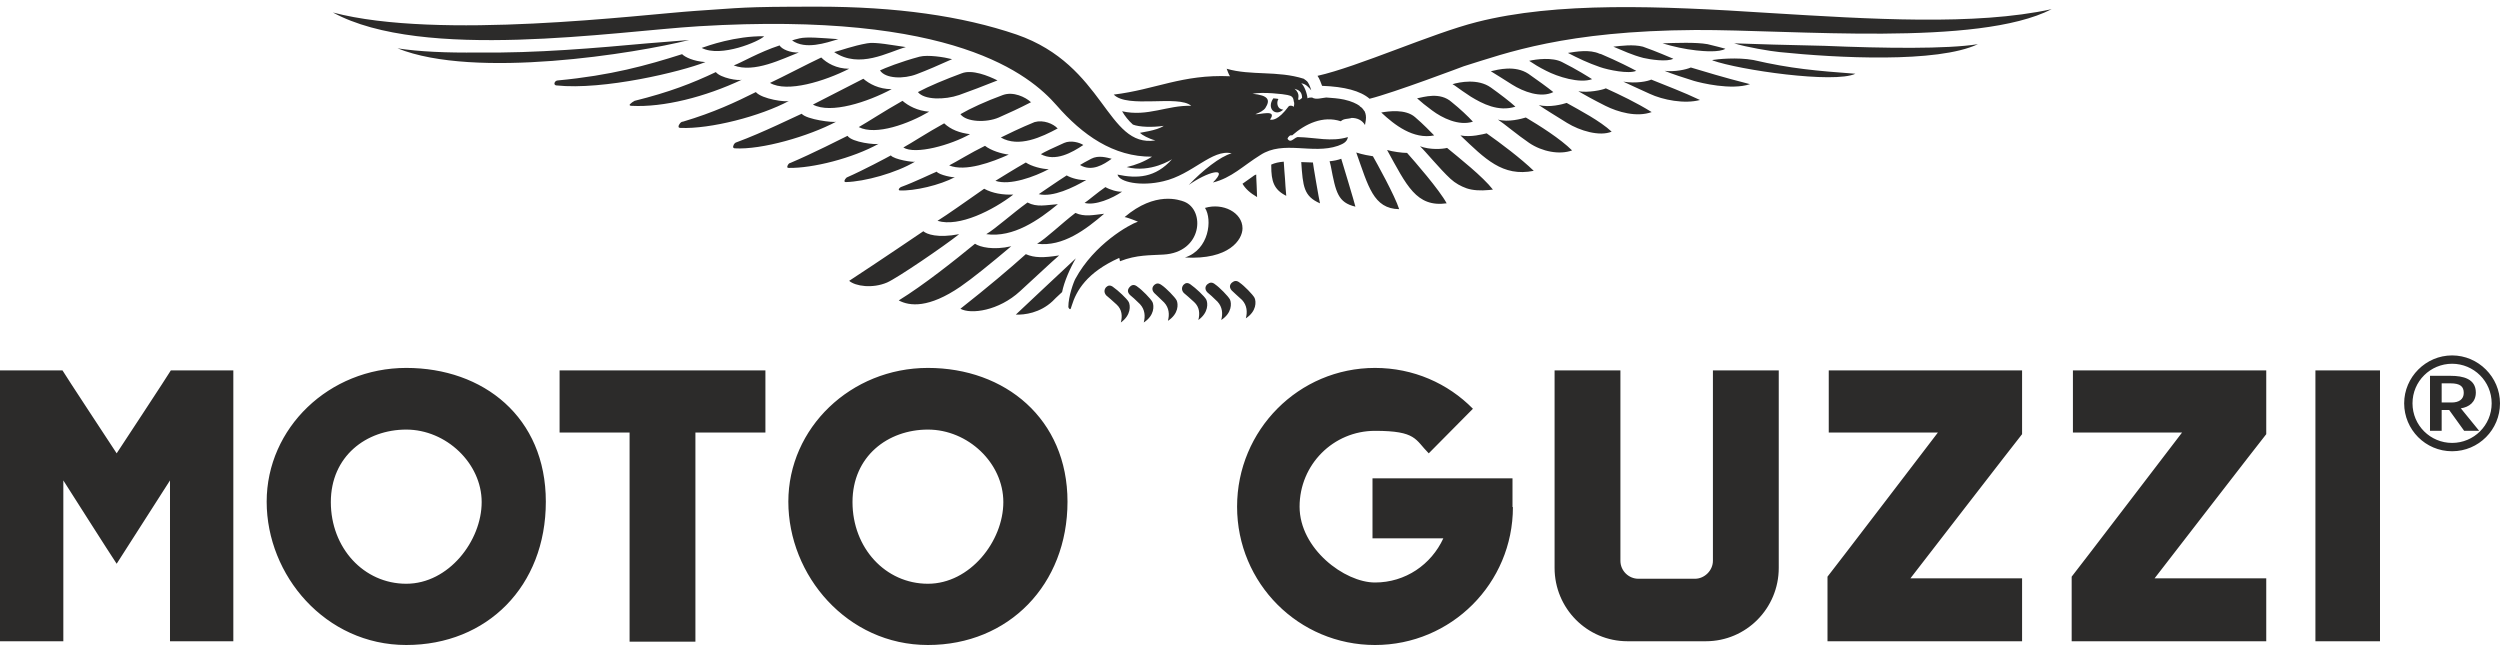 <?xml version="1.0" encoding="UTF-8" standalone="no"?><svg viewBox="0 0 600 154.8" version="1.1" xmlns="http://www.w3.org/2000/svg" id="layer">
  <defs>
    <style>
      .cls-1 {
        fill: #2c2b2a;
        stroke-width: 0px;
      }
    </style>
  </defs>
  <path d="M222.7,140.1c-10.2,0-18.1-8.6-18.1-19.6s8.5-17.4,18.1-17.4,18.1,8,18.1,17.4-8,19.6-18.1,19.6M222.7,88.3c-18.5,0-33.5,14.4-33.5,32.1s14.1,34.4,33.5,34.4,33.5-14.5,33.5-34.4-15-32.1-33.5-32.1ZM97.5,140.1c-10.2,0-18.1-8.6-18.1-19.6s8.5-17.4,18.1-17.4,18.1,8.1,18.1,17.4-7.9,19.6-18.1,19.6ZM97.5,88.3c-18.5,0-33.5,14.4-33.5,32.1s14.1,34.4,33.5,34.4,33.5-14.1,33.5-34.4-15-32.1-33.5-32.1ZM555.7,153.9h15.5v-65h-15.5v65ZM497.5,103.8h26.2s-26.2,34.3-26.5,34.6v15.5h46.7v-15.1h-26.8s26.5-34.3,26.8-34.6v-15.3h-46.4v14.9ZM438.9,103.8h26.2s-26.2,34.3-26.5,34.6v15.5h46.7v-15.1h-26.8s26.5-34.3,26.8-34.6v-15.3h-46.4v14.9h0ZM411.1,134.6c0,2.3-2,4.3-4.3,4.3h-13.6c-2.3,0-4.3-1.9-4.3-4.3v-45.7h-15.8v47.4c0,9.7,7.8,17.6,17.5,17.6h18.8c9.7,0,17.5-7.9,17.5-17.6v-47.4h-15.8v45.7ZM134.3,103.8h16.8v50.2h15.8v-50.2h16.8v-14.9h-49.4v14.9ZM28,108.8s-12.7-19.3-13-19.9H0v65h15.2v-38.6s11.7,18.4,12.8,20c1-1.6,12.8-20,12.8-20v38.6h15.2v-65h-15c-.3.6-13,19.9-13,19.9ZM363,114.8h-33.6v14.4h17c-2.9,6.3-9.1,10.6-16.4,10.6s-18.1-8.1-18.1-18.2,8.1-18.2,18.1-18.2,9.6,2.1,12.9,5.4l10.6-10.7c-6-6.1-14.3-9.8-23.5-9.8-18.3,0-33.1,14.9-33.1,33.3s14.8,33.2,33.1,33.2,33.1-14.8,33.1-33.1h-.1v-6.9ZM427.1,12.5c13.6,1.4,37.9,2.7,47.6-1.9-7.4,1.2-22.5,1-36.8.4-4.2-.1-8.3-.2-12.3-.3-3.3-.1-6.4-.2-9.4-.3,2.8.9,8.8,1.9,10.9,2.1M411,14.5c6.4,2.3,29.2,5.6,34.3,3.2-9.3-.7-15.4-1.2-24.5-3.3-3.9-.7-8.7-.2-9.8,0ZM340.1,23.6c1,.9,2.1,1.8,3.6,2.9,2.4,1.8,6.4,3.8,9.8,2.7-1.2-1.3-3.1-3.1-5.1-4.7h0c-2.8-2.5-6.7-1.2-8.3-.9ZM344.2,32.5c-.8-.8-2.6-2.7-4.6-4.4-2.3-2-6.4-1.4-8.1-1.1,3.2,3,7.7,6.5,12.7,5.5ZM348.6,20.2l.5.3c1.2.9,2.4,1.7,3.9,2.7,2.8,1.7,6.6,3.7,10.7,2.4-1.3-1.2-3.8-3.1-5.9-4.6-3.1-2.2-7.5-1.3-9.2-.8ZM357.8,17.1h0c1.6,1,3.4,2.1,5.1,3.2,2.7,1.7,6.9,3.3,9.9,1.8-1.5-1.2-3.7-2.8-6-4.4-3.2-2.1-7.3-1-9-.6ZM367,14.6c1.2.8,2.3,1.5,4.1,2.4,2.7,1.4,8,3.1,11,2-.8-.5-3.6-2.3-7.2-4.1-2.3-1.2-6.2-.7-7.9-.3ZM376.3,12.7c2.5,1.3,4.8,2.4,7.7,3.4,2,.7,6.9,1.7,8.7.9-1.1-.6-4.4-2.3-8.4-4-.1,0-.2-.1-.4-.1-2.4-1.1-5.7-.5-7.6-.2ZM387.2,11.2h0c2.4,1,4.5,2,7.2,2.7,1.7.4,5.7,1,7.2.2-1-.4-3.9-1.7-7.3-2.9-2.3-.6-5.3-.2-7.1,0ZM399,10.4c2.6.8,5.4,1.4,8.1,1.7,1.8.2,5.6.5,7-.4-.7-.2-2.2-.6-4.3-1.1-2.8-.5-7.6-.3-10.8-.2ZM406.5,19.4c1.7.5,9,2.3,13.5.8-6.7-1.7-10.8-3-14.2-4-1.1.5-3.9,1.1-6.3.8,1.1.5,5.3,1.9,7,2.4ZM395.9,22.5c3.2,1.5,8.4,2.5,12.1,1.5-4-1.9-8-3.4-11.7-4.9-.8.4-3.6,1-6.7.5,1.2.6,3.5,1.6,6.3,2.9ZM385.3,25.4c3,1.5,7.5,2.8,11.1,1.5-3.7-2.3-7.5-4.1-11-5.7-.8.4-4.2,1.1-6.6.7,1.2.7,3.7,2.1,6.5,3.5ZM376.1,29.5c3.1,1.9,7.8,3.3,10.7,2.1-2.8-2.6-7.6-5.1-10.8-6.9-.9.3-4.2,1.2-6.7.5,1.3.9,3.9,2.5,6.8,4.3ZM367,34.3c3.1,2.1,7.3,2.9,10.3,1.8-2.8-2.8-7.9-6-11.1-7.9-1,.3-4.2,1.2-6.7.5,1.4.9,4.7,3.7,7.5,5.6ZM350.5,32.5c5.9,5.6,10.1,10,17.6,8.5-3.1-3-7.9-6.6-11.3-9-.9.2-3.8,1-6.3.5ZM348.1,42.9c1.2,1.1,2.5,1.8,3.9,2.3,1.5.5,3.3.6,5.4.4.3,0,.6-.1.9-.1-2.4-3.1-8.1-7.6-11-10-1.2.3-4.1.5-6.5-.4h0c1.2,1.1,4.8,5.5,7.3,7.8ZM332.9,36c4.7,8.5,7,13.8,14.3,12.8-1.7-3.2-7.8-10.2-9.5-12.1-1.2,0-3.4-.3-4.8-.7ZM329.5,37.5c-.7-.1-2.5-.4-4-.9,2.9,8.1,4.1,13.5,10.3,13.6-1-3.2-5.5-11.3-6.3-12.7ZM321.9,38.1c-.8.3-1.7.5-2.8.6.1.3.3,1.2.3,1.2,1.2,6.3,1.7,8.7,5.9,9.7-.1-.6-3.3-11.2-3.4-11.5ZM315.1,39c-.3,0-2.7-.1-2.8-.1.4,5.9.6,8.2,4.5,9.9-.2-.7-1.7-9.5-1.7-9.8ZM308.1,38.8c-1.2.1-2.1.3-3,.7v.3c0,3.7.6,5.7,3.6,7.2-.1-.7-.3-4.1-.3-4.1,0,0-.3-3.7-.3-4.1ZM300.6,42.4h0s-2.1,1.5-2.4,1.7c.7,1.2,1.8,2.2,3.5,3.2,0-.7-.2-4.8-.2-4.8v-.6c-.3,0-.9.5-.9.5ZM295.6,69.7c.7.7,1.1,1,2.5,2.3,1.2,1.3,1.3,2.9.9,4.4,2.6-1.7,2.5-4,2.1-4.9-.4-.8-2.6-3-3.5-3.6-.8-.7-1.4-.5-1.9-.1-.5.4-.8,1.1-.1,1.9ZM289.2,49.9c1.8,2.8,1,10-4.8,11.9,10.6.6,13.8-4.3,13.8-7,0-3.8-4.7-6.2-9-4.9ZM292.2,72.4c1.2,1.3,1.3,2.9.9,4.4,2.6-1.7,2.5-4,2.1-4.9-.4-.8-2.6-3-3.5-3.6-.8-.7-1.4-.5-1.9-.1s-.8,1.2,0,2c.7.6,1.1.9,2.4,2.2ZM284.1,68.3c-.4.4-.7,1.2,0,2,.7.6,1.2,1,2.5,2.2s1.4,2.8,1,4.3c2.5-1.8,2.3-4.1,1.9-4.9s-2.7-2.9-3.6-3.5c-.8-.7-1.4-.5-1.8-.1ZM277,70.3c.7.7,1.1,1,2.4,2.3,1.2,1.3,1.3,2.9.9,4.4,2.6-1.7,2.5-4,2.1-4.9-.4-.8-2.6-3-3.5-3.6-.9-.7-1.4-.5-1.9-.1-.4.4-.7,1.1,0,1.9ZM273.6,73c1.2,1.3,1.3,2.9.9,4.4,2.6-1.7,2.5-4,2.1-4.9-.4-.8-2.6-3-3.5-3.6-.8-.7-1.4-.6-1.9-.1s-.8,1.2,0,2c.7.6,1.1.9,2.4,2.2ZM265.5,68.9c-.4.4-.7,1.2,0,2,.7.6,1.2,1,2.5,2.2s1.4,2.8,1,4.3c2.5-1.8,2.3-4.1,1.9-4.9s-2.7-2.9-3.6-3.5c-.8-.7-1.4-.5-1.8-.1ZM258.1,66.9c-.4.7-1.7,4.2-1.7,6.8.1.3.3.5.4.5.2,0,.2-.2.4-.8,1.1-3.6,3.6-8,11.4-11.5.1.1.1.5.2.8,4-1.6,7.4-1.4,10.4-1.6,9.4-.5,10.1-10.7,5-12.7-1.1-.4-6.9-2.6-14.3,3.7.8.1,3.2,1.1,3.2,1.1-2.1.7-10.5,5.4-15,13.7ZM187.1,10.9c-4.9,1.6-9.3,4.2-11,4.8,4.9,1.9,11.7-1.6,15.6-3.1-2,.1-4.1-.8-4.6-1.7ZM183.4,8.7c-6.9-.1-13.6,2.3-15,2.8,4.6,2.4,13.9-1.6,15-2.8ZM246.2,39c-2.8,1.6-6,3.6-7.3,4.4,3.5,1.2,9.4-1,12.8-2.8-1.6,0-4.2-.7-5.5-1.6ZM242.1,37.1c-1.8-.2-4.3-1-5.7-2.1-3.3,1.6-7,3.9-8.6,4.7,3.9,1.6,10.3-.8,14.3-2.6ZM256,42.1c-2.5,1.6-5.5,3.7-6.7,4.5,3.4.8,8.3-1.6,11.4-3.4-1.5.1-3.5-.4-4.7-1.1ZM253.9,49c-2.9.2-5,.8-7.3-.4-3.6,2.6-7.7,6.3-9.9,7.6,6.5.9,12.6-3.4,17.2-7.2ZM258.1,51.1c-3.4,2.6-7.1,6.2-9.2,7.4,6.2.8,11.8-3.5,16.1-7.2-2.7.3-4.7.8-6.9-.2ZM243.2,46.7c-2.5.1-5-.3-7-1.4-4.3,3-8.8,6.2-11.2,7.7,5.2,1.6,13.4-2.6,18.2-6.3ZM215.9,45.7c3.5.2,9.8-1.3,13.3-3.2-.3.2-3.8-.5-4.4-1.3-.8.3-5.3,2.5-8.6,3.7-.2.1-.4.3-.5.5,0,0,0,.3.2.3ZM216.8,35.4c2.9,1.8,11.4-.6,16-3.2-2.5-.3-4.6-1.1-6.2-2.6-4,2.2-7.8,4.7-9.8,5.8ZM223,26.8c-2.8-.2-5-1.4-6.4-2.6-4.6,2.6-8.2,5-10.5,6.3,4.1,2.1,12-.8,16.9-3.7ZM214,21.4c-3.1,0-5.4-1.3-6.8-2.5-3.2,1.6-9.1,4.7-12.1,6.2,4.3,2.3,13.1-.6,18.9-3.7ZM203.8,16.5c-3.1,0-5.4-1.4-6.7-2.7-3.2,1.5-9.3,4.7-12.3,6.1,4.1,2.4,13.1-.4,19-3.4ZM191.9,9.2c-.9.2-1.5.4-1.8.5,3.2,2.3,8.1.6,11.1-.3-4.2-.3-7.5-.6-9.3-.2ZM208.1,10.4c-3.4.6-6.3,1.7-7.9,2.1,6.1,4.1,12.9,0,17.2-1.2-3-.4-7.4-1.3-9.3-.9ZM220.7,13.6c-4.5,1.2-8.5,2.8-9.5,3.3,1.3,2,5.7,2.1,8.8.9,2.4-.9,5.4-2.2,8.5-3.6-1.9-.5-5.8-1.1-7.8-.6ZM230.8,17.6c-3.8,1.4-7.9,3.1-10.5,4.5,1.5,1.9,6.4,1.9,9.9.7,2.8-1,5.7-2.1,9.2-3.5-2.2-1.1-6.1-2.7-8.6-1.7ZM240.7,22.8c-4.1,1.5-7.8,3.2-10.2,4.6,1.4,1.9,6.2,2.1,9.2.8,2.5-1.1,4.9-2.2,7.8-3.7h-.1c-1.3-1.2-4.2-2.6-6.7-1.7ZM248.3,29.3c-3.2,1.3-6.7,3-8.1,3.7,4.3,2.5,9.8-.1,13.7-2.2h-.1c-1-1.1-3.4-2.1-5.5-1.5ZM255.4,34.3c-2.5,1.1-4.8,2.2-5.6,2.7,3.5,1.9,7.5-.4,10.2-2.2-.9-.6-3-1.2-4.6-.5h0ZM261.9,38.1c-1.2.6-2.2,1.2-2.7,1.5,2.8,1.7,5.7-.1,7.6-1.5-1.2-.3-3.2-.9-4.9,0ZM269.3,46c-1.1.1-3-.5-4-1.1-1.9,1.3-4.1,3.2-5,3.8,2.5.7,6.7-1.1,9-2.7ZM258.2,62c-1.7,1.6-13.8,12.9-14.4,13.5,2.1.1,5.8-.4,8.8-3.2l.8-.8,1.5-1.4c.5-2.5,1.9-5.7,3.3-8.1ZM246.2,61c-3.9,3.5-9.1,7.9-15.7,13.1,2.5,1.4,9.2.5,14.3-4.2l6.4-5.9s2.6-2.4,3-2.7c-3.8.6-5.9.6-8-.3ZM234,58.5c-5,4.1-12.3,9.9-18.3,13.6,2.6,1.4,7.2,1.9,14.8-3.3,2.9-2,7.1-5.4,12.2-9.7-4.3,1-7.5.2-8.7-.6ZM221.6,55.5s-10.9,7.4-17.8,11.9c1.5,1.3,5.6,1.9,9.1.4,2.5-1.1,13.5-8.6,17.3-11.6-5.2,1-7.8,0-8.6-.7ZM202.7,43.3c-.1.2,0,.4.3.4,4.5-.1,12.1-2.2,16.6-4.9-.4.2-5-.5-5.8-1.5-.9.5-6.5,3.5-10.6,5.3-.2.2-.4.4-.5.7ZM189,39.8c-.1.3-.1.5.3.5,5.7.1,15.3-2.3,21.6-5.8-.6.3-6.4-.3-7.5-1.9-1.2.6-8.5,4.3-13.7,6.5-.3,0-.6.4-.7.7ZM176,35c-.1.3-.1.5.3.6,6.5.4,17.8-2.9,24.4-6.4-.6.3-7.1-.5-8.3-1.9-1.4.6-9.5,4.6-15.5,6.8-.5.1-.8.5-.9.9ZM162.9,30.1c-.1.3-.1.6.4.6,7.2.3,19.2-2.8,26.1-6.5-.7.4-6.5-.4-8-2.1-4.8,2.4-10.1,4.9-17.5,7.1-.5,0-.8.5-1,.9ZM151.2,25c-.2.2-.1.4.4.4,7.6.4,17.6-2.1,26.5-6.3-.8.4-5.2-.4-6.3-1.8-5.7,2.7-11.1,4.8-19.5,6.9-.4.2-.8.5-1.1.8ZM133.5,20.5c11.4,1.2,30-3.3,35.8-5.6-2.9-.2-4.9-1.2-5.6-1.9-8.5,2.7-17.1,5.1-29.8,6.3-.8,0-1.2,1.1-.4,1.2ZM114.7,12.6c-7.4.1-14.2-.2-19.3-1,18.6,7.5,57.3,1.2,70-2l-10,.8c-12.1,1.1-26.7,2.4-40.7,2.2ZM308,26.3c-.3,0-.6-.1-.9-.3-.6-.5-.7-1.5-.3-2.2h.1c0-.1-1.3-.2-1.3-.2-1.7,2.4.5,4.5,2.4,2.7ZM312.5,23.5c-.3.2-.7.7-.9.4-.2-.2.6-1.3-.9-2.6,1,.3,1.8.7,1.8,2.2ZM310.4,25.6c-.2-.3-.9-.3-1.1-.1-2.6,3.5-4,3.3-4.5,3.2,1.9-2.6-2.7-1.1-3.5-1.3,1.1-.4,2-.9,2.4-1.5,1.2-1.9.8-3-3.1-3.4,2.5-.5,7.6.1,8.4.3,1,.2,1.4.5,1.5,1.5.2.5.1.9,0,1.3ZM313.8,23.6c-.1-1.2-.8-3.1-1.5-3.6,1,.1,1.8.9,2.4,1.7-.3-1.1-.7-1.9-1.1-2.3h-.1c-.1-.1-.1-.2-.2-.2h0c-.1-.1-.3-.2-.4-.3-6.3-2-12.7-.7-18.5-2.4.2.5.5,1.4.8,1.8-11.5-.5-17.9,3.2-27.9,4.4,3.3,3.4,15.5,0,18.6,2.7-5.7-.2-10.5,2.7-16.6,1.3.7,1.2,1.5,2.2,2.6,3.2,1.5.6,4.7.7,7.4.3-1.7,1.2-5.8,1.6-5.7,1.7.5.5,2.1,1.4,3.7,1.8-11.8,1.8-12-18-33.3-25.4-13.2-4.5-29-6.7-47.8-6.7s-18.1.3-29.1,1c-13.4.9-61.8,7.1-87.2.4,21.6,11.8,67.8,4.5,87.8,3.3,61.3-3.7,79.5,11.7,85.9,19,6.1,7,13.6,12.4,22.9,12.3-1.9,1.2-3.9,2-6.1,2.5,5.8,1.5,10.9-1.9,10.9-1.9-4,4.5-8.4,4.7-13.1,3.7.4,1.8,5.6,2.9,11,1.6,7-1.6,11.7-7.8,16.4-6.7-2.7.7-7.1,4.2-10.3,7.6,4.3-3.1,9.9-4.7,5.8-.6,4.5-1.1,7.2-4,11.4-6.6,5.5-3.6,12.5-.1,18.6-2.2,1-.4,2.2-.8,2.4-2.1-4,1.2-7.8.1-11.9,0-.9-.1-1.8,1.7-2.6.4.1-.4.6-1,1.1-.8,3.2-2.8,7.4-4.8,11.7-3.4.7-.7,1.7-.5,2.6-.8,1.3,0,2.5.5,3.2,1.7l.2-1.2c.1-.8,0-1.5-.3-2.1,0,0,0-.1-.1-.1-.1-.1-.1-.2-.2-.3-.2-.3-.4-.5-.7-.7h-.1c0-.1-.1-.2-.1-.2-.7-.5-1.9-1.1-3.7-1.5-1.4-.3-2.9-.4-4.3-.5-1.1.1-2.5.6-3.4,0-.3,0-.8,0-1.1.2ZM492.4,2.2c-18.3,4-43.5,2.4-68,.9-26.2-1.7-50.8-2.7-70,2.2-10.7,2.7-28.4,10.7-38.2,12.9.5.7.8,1.6,1.1,2.4,5.4.2,9.2,1.2,11.4,3.1,5.7-1.4,22.6-7.8,22.6-7.8,10.3-3.2,24.3-8.5,55.6-8.7,23.4-.1,67.8,4.1,85.5-5ZM590.6,98c2-.3,3.6-1.5,3.6-3.8,0-3.3-3.1-4-6-4h-5v13.2h2.8v-5h1.8l3.6,5h3.6l-4.4-5.4ZM586,96.6v-4.6h2.1c2.4,0,3.2.8,3.2,2.3s-1.1,2.3-2.9,2.3h-2.4ZM588.5,87.3c-5.2,0-9.5,4.2-9.5,9.5s4.3,9.5,9.5,9.5,9.5-4.2,9.5-9.5-4.3-9.5-9.5-9.5M588.5,108.3c-6.4,0-11.5-5.2-11.5-11.5s5.2-11.5,11.5-11.5,11.5,5.2,11.5,11.5-5.1,11.5-11.5,11.5Z" class="cls-1"></path>
</svg>